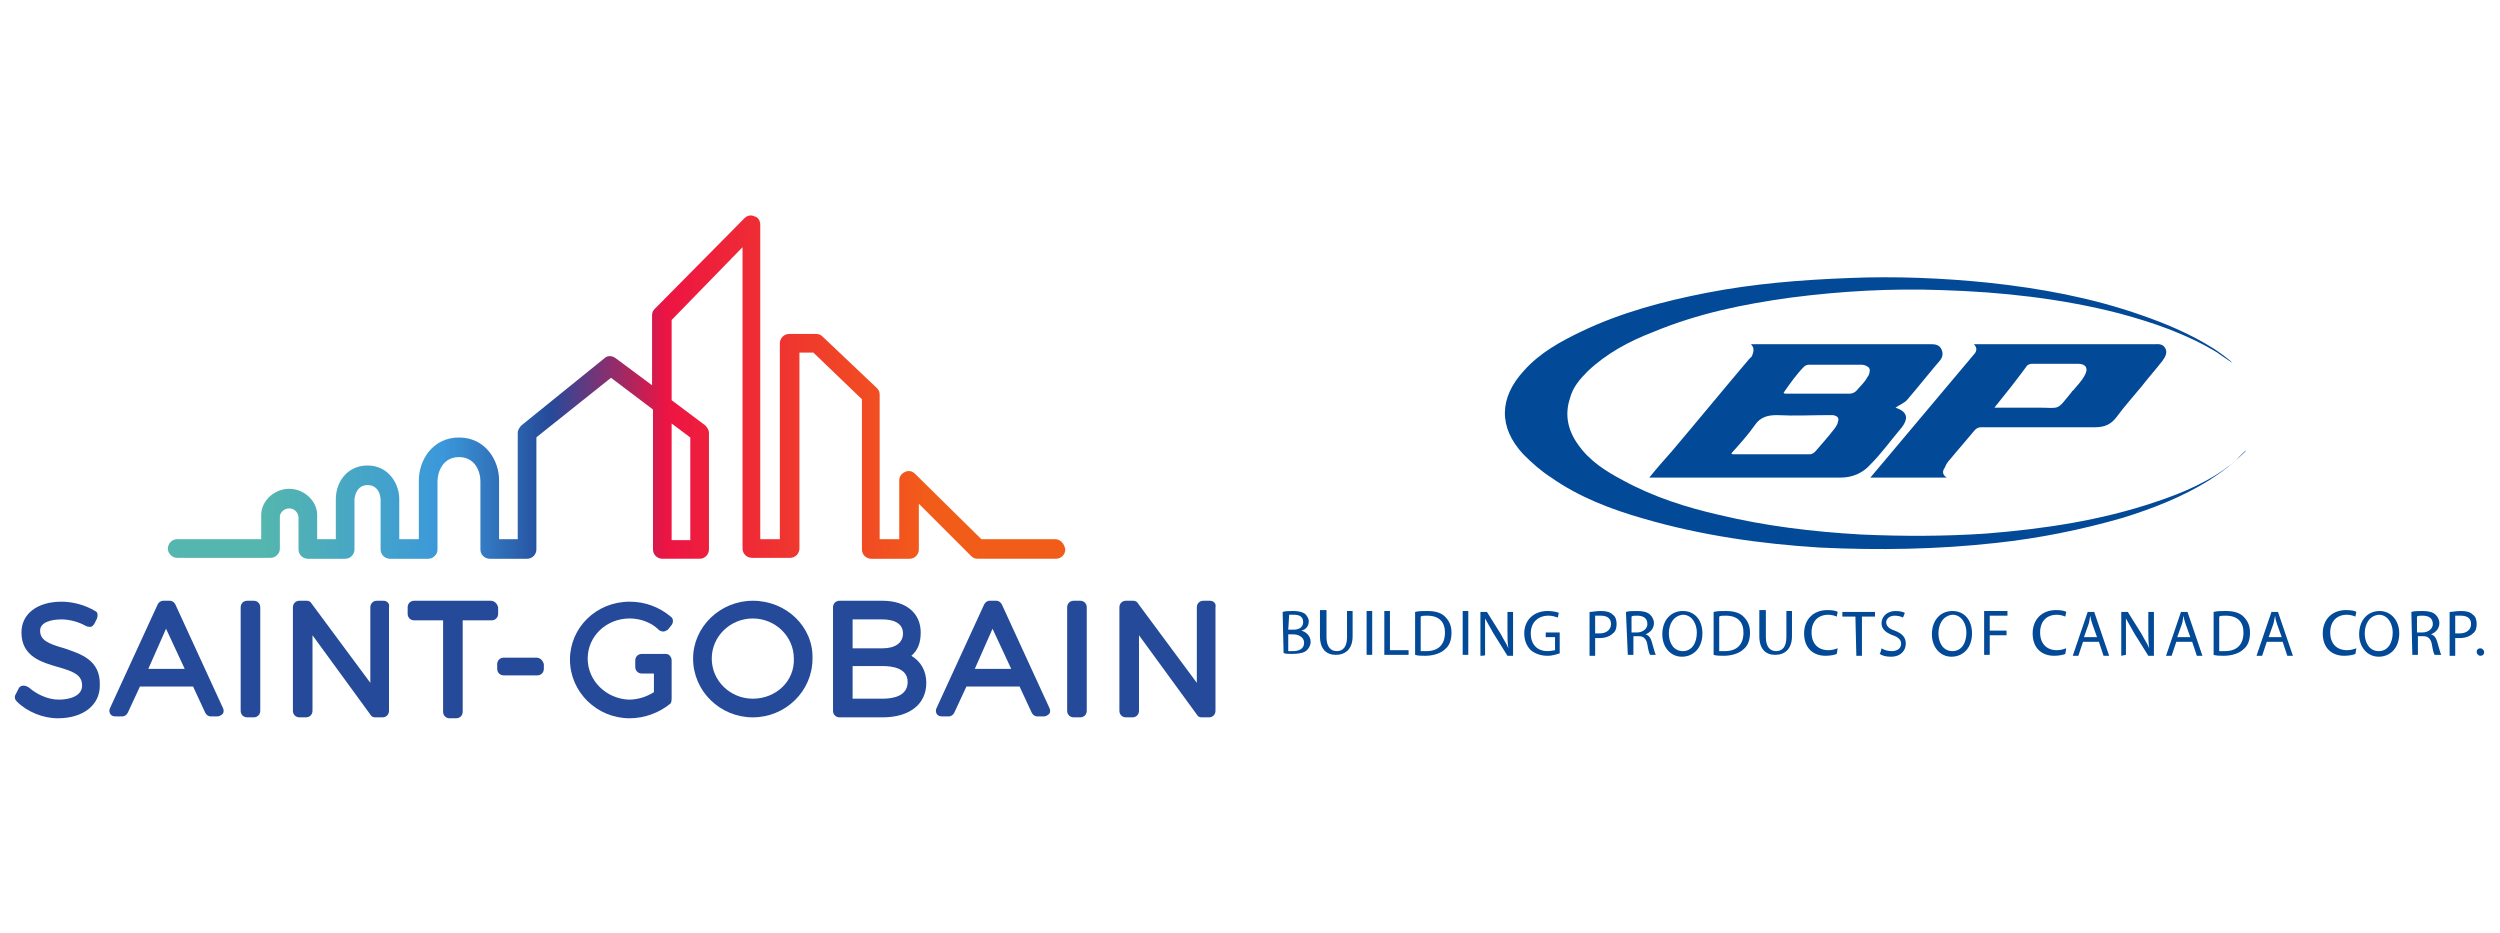 <?xml version="1.0" encoding="utf-8"?>
<!-- Generator: Adobe Illustrator 27.5.0, SVG Export Plug-In . SVG Version: 6.00 Build 0)  -->
<svg version="1.1" id="R2-_2" xmlns="http://www.w3.org/2000/svg" xmlns:xlink="http://www.w3.org/1999/xlink" x="0px" y="0px"
	 viewBox="0 0 268 100" style="enable-background:new 0 0 268 100;" xml:space="preserve">
<style type="text/css">
	.st0{fill:#254A9A;}
	.st1{fill:url(#path2982_00000087406948578537032670000010050086779804189630_);}
	.st2{fill:#024997;}
</style>
<g id="layer1">
	<g id="g3304">
		<g id="g2906">
			<path id="path2908" class="st0" d="M6.9,69.5c-1.8-0.5-2.6-0.9-2.6-1.9c0-0.9,1.2-1.2,2.3-1.2c0.9,0,1.9,0.3,2.6,0.7
				c0.2,0.1,0.4,0.1,0.5,0.1c0.2,0,0.3-0.2,0.4-0.3l0.3-0.6c0.1-0.3,0.1-0.7-0.2-0.8c-1-0.6-2.3-1-3.6-1c-2.6,0-4.3,1.3-4.3,3.3
				c0,2.6,2.2,3.2,3.9,3.7c1.8,0.5,2.6,0.9,2.6,2c0,1.1-1.3,1.5-2.5,1.5c-1.2,0-2.4-0.6-3.2-1.3c-0.2-0.1-0.3-0.2-0.6-0.2
				c-0.2,0-0.4,0.1-0.5,0.3l-0.3,0.6c-0.2,0.3-0.1,0.6,0.1,0.8c1.1,1.1,2.8,1.8,4.4,1.8c2.7,0,4.5-1.4,4.5-3.5
				C10.8,70.7,8.6,70.1,6.9,69.5"/>
		</g>
		<g id="g2910">
			<path id="path2912" class="st0" d="M18.8,64.8c-0.1-0.2-0.3-0.4-0.6-0.4h-0.7c-0.3,0-0.5,0.2-0.6,0.4l-5.1,11.1
				c-0.1,0.2-0.1,0.4,0,0.6c0.1,0.2,0.3,0.3,0.6,0.3h0.7c0.3,0,0.5-0.2,0.6-0.4l1.3-2.8h5.7l1.3,2.8c0.1,0.2,0.3,0.4,0.6,0.4h0.7
				c0.2,0,0.4-0.1,0.6-0.3c0.1-0.2,0.1-0.4,0-0.6L18.8,64.8L18.8,64.8z M15.9,71.7l1.9-4.3l2,4.3H15.9"/>
		</g>
		<g id="g2914">
			<path id="path2916" class="st0" d="M27.2,64.4h-0.7c-0.4,0-0.7,0.3-0.7,0.7v11.1c0,0.4,0.3,0.7,0.7,0.7h0.7
				c0.4,0,0.7-0.3,0.7-0.7V65.1C27.9,64.7,27.6,64.4,27.2,64.4"/>
		</g>
		<g id="g2918">
			<path id="path2920" class="st0" d="M41.1,64.4h-0.7c-0.4,0-0.7,0.3-0.7,0.7v8.1l-6.3-8.5c-0.1-0.2-0.3-0.3-0.5-0.3h-0.8
				c-0.4,0-0.7,0.3-0.7,0.7v11.1c0,0.4,0.3,0.7,0.7,0.7h0.7c0.4,0,0.7-0.3,0.7-0.7v-8.1l6.2,8.5c0.1,0.2,0.3,0.3,0.5,0.3h0.8
				c0.4,0,0.7-0.3,0.7-0.7V65.1C41.8,64.7,41.5,64.4,41.1,64.4"/>
		</g>
		<g id="g2922">
			<path id="path2924" class="st0" d="M52.6,64.4h-8.2c-0.4,0-0.7,0.3-0.7,0.7v0.7c0,0.4,0.3,0.7,0.7,0.7h3.1v9.8
				c0,0.4,0.3,0.7,0.7,0.7h0.7c0.4,0,0.7-0.3,0.7-0.7v-9.8h3.1c0.4,0,0.7-0.3,0.7-0.7v-0.7C53.3,64.7,53,64.4,52.6,64.4"/>
		</g>
		<g id="g2926">
			<path id="path2928" class="st0" d="M57.5,70.5H54c-0.4,0-0.7,0.3-0.7,0.7v0.5c0,0.4,0.3,0.7,0.7,0.7h3.6c0.4,0,0.7-0.3,0.7-0.7
				v-0.5C58.2,70.8,57.9,70.5,57.5,70.5"/>
		</g>
		<g id="g2930">
			<path id="path2932" class="st0" d="M71.4,70.1h-0.6c0,0,0,0,0,0h-2c-0.4,0-0.7,0.3-0.7,0.7v0.7c0,0.4,0.3,0.7,0.7,0.7h1.3v2
				c-0.8,0.5-1.7,0.8-2.7,0.8C65,74.9,63,73,63,70.6c0-2.4,2-4.3,4.5-4.3c1.1,0,2.3,0.4,3.1,1.2c0.1,0.1,0.3,0.2,0.5,0.2
				c0.2,0,0.3-0.1,0.5-0.2l0.4-0.5c0.2-0.3,0.2-0.7-0.1-0.9c-1.2-1-2.7-1.6-4.4-1.6c-3.6,0-6.4,2.8-6.4,6.2c0,3.5,2.9,6.3,6.4,6.3
				c1.6,0,3.2-0.6,4.4-1.6C72,75.2,72,75,72,74.8v-4C72,70.4,71.7,70.1,71.4,70.1"/>
		</g>
		<g id="g2934">
			<path id="path2936" class="st0" d="M80.7,64.4c-3.5,0-6.4,2.8-6.4,6.2c0,3.5,2.9,6.3,6.4,6.3s6.4-2.8,6.4-6.3
				C87.2,67.2,84.3,64.4,80.7,64.4 M80.7,74.9c-2.4,0-4.4-1.9-4.4-4.3c0-2.4,2-4.3,4.4-4.3c2.4,0,4.4,1.9,4.4,4.3
				C85.2,73,83.2,74.9,80.7,74.9"/>
		</g>
		<g id="g2938">
			<path id="path2940" class="st0" d="M97.7,70.3c0.7-0.6,1-1.4,1-2.5c0-2.1-1.6-3.4-4.1-3.4h-4.6c-0.4,0-0.7,0.3-0.7,0.7v11.1
				c0,0.4,0.3,0.7,0.7,0.7h4.6c2.9,0,4.7-1.4,4.7-3.7C99.3,71.9,98.7,70.9,97.7,70.3 M94.6,69.5h-3.2v-3.1h3.2c1,0,2.2,0.3,2.2,1.5
				C96.8,68.9,96,69.5,94.6,69.5 M91.4,71.4h3.2c1,0,2.7,0.2,2.7,1.7c0,1.5-1.5,1.8-2.7,1.8h-3.2V71.4"/>
		</g>
		<g id="g2942">
			<path id="path2944" class="st0" d="M107.4,64.8c-0.1-0.2-0.3-0.4-0.6-0.4h-0.7c-0.3,0-0.5,0.2-0.6,0.4l-5.1,11.1
				c-0.1,0.2-0.1,0.4,0,0.6c0.1,0.2,0.3,0.3,0.6,0.3h0.7c0.3,0,0.5-0.2,0.6-0.4l1.3-2.8h5.7l1.3,2.8c0.1,0.2,0.3,0.4,0.6,0.4h0.7
				c0.2,0,0.4-0.1,0.6-0.3c0.1-0.2,0.1-0.4,0-0.6L107.4,64.8L107.4,64.8z M104.5,71.7l1.9-4.3l2,4.3H104.5"/>
		</g>
		<g id="g2946">
			<path id="path2948" class="st0" d="M115.8,64.4h-0.7c-0.4,0-0.7,0.3-0.7,0.7v11.1c0,0.4,0.3,0.7,0.7,0.7h0.7
				c0.4,0,0.7-0.3,0.7-0.7V65.1C116.5,64.7,116.2,64.4,115.8,64.4"/>
		</g>
		<g id="g2950">
			<path id="path2952" class="st0" d="M129.7,64.4h-0.7c-0.4,0-0.7,0.3-0.7,0.7v8.1l-6.3-8.5c-0.1-0.2-0.3-0.3-0.5-0.3h-0.8
				c-0.4,0-0.7,0.3-0.7,0.7v11.1c0,0.4,0.3,0.7,0.7,0.7h0.7c0.4,0,0.7-0.3,0.7-0.7v-8.1l6.2,8.5c0.1,0.2,0.3,0.3,0.5,0.3h0.8
				c0.4,0,0.7-0.3,0.7-0.7V65.1C130.4,64.7,130.1,64.4,129.7,64.4"/>
		</g>
		<g id="g2954">
			<g id="g2956">
				<g id="g2962">
					<g id="g2964">
						
							<linearGradient id="path2982_00000142145428656157626460000014292211415549825950_" gradientUnits="userSpaceOnUse" x1="-1637.164" y1="122.716" x2="-1636.41" y2="122.716" gradientTransform="matrix(128.176 0 0 128.176 209862.906 -15687.743)">
							<stop  offset="0" style="stop-color:#54B6AE"/>
							<stop  offset="0.1" style="stop-color:#54B6AE"/>
							<stop  offset="0.3" style="stop-color:#3B98DA"/>
							<stop  offset="0.42" style="stop-color:#254A9A"/>
							<stop  offset="0.55" style="stop-color:#ED1443"/>
							<stop  offset="0.84" style="stop-color:#F25C19"/>
							<stop  offset="1" style="stop-color:#F25C19"/>
						</linearGradient>
						<path id="path2982" style="fill:url(#path2982_00000142145428656157626460000014292211415549825950_);" d="M74,46.9v11h-2
							V45.4L74,46.9z M113.1,57.8h-7.9l-0.1-0.1l-7-6.9c-0.3-0.3-0.7-0.4-1.1-0.2c-0.4,0.2-0.6,0.5-0.6,0.9v6.3h-2.1V42.3
							c0-0.3-0.1-0.5-0.3-0.7l-5.8-5.5c-0.2-0.2-0.4-0.3-0.7-0.3h-2.9c-0.6,0-1,0.5-1,1v21h-2.1V24.1c0-0.4-0.2-0.8-0.6-0.9
							c-0.4-0.2-0.8-0.1-1.1,0.2l-9.6,9.7c-0.2,0.2-0.3,0.4-0.3,0.7v7.5l-3.9-2.9c-0.4-0.3-0.9-0.3-1.2,0l-8.9,7.2
							c-0.2,0.2-0.4,0.5-0.4,0.8v11.4h-2v-6.3c0-2.2-1.5-4.6-4.3-4.6c-2.8,0-4.3,2.4-4.3,4.6v6.3l-2.1,0v-4.3c0-1.7-1.2-3.6-3.4-3.6
							s-3.4,1.8-3.4,3.6v4.3l-2,0l0-0.2c0-0.9,0-2,0-2.4c0-1.5-1.4-2.8-3-2.8s-3,1.3-3,2.8v2.6l-9,0c-0.6,0-1,0.5-1,1
							c0,0.3,0.1,0.5,0.3,0.7s0.4,0.3,0.7,0.3l10,0c0.3,0,0.5-0.1,0.7-0.3c0.2-0.2,0.3-0.4,0.3-0.7v-3.4c0-0.4,0.4-0.9,1-0.9
							c0.6,0,1,0.5,1,1c0,0.3,0,3.4,0,3.4c0,0.6,0.5,1,1,1l4,0c0.6,0,1-0.5,1-1v-5.3c0-0.5,0.3-1.6,1.4-1.6s1.4,1,1.4,1.6v5.3
							c0,0.6,0.5,1,1,1l4.1,0c0.3,0,0.5-0.1,0.7-0.3s0.3-0.4,0.3-0.7v-7.3c0-0.9,0.5-2.6,2.3-2.6c1.7,0,2.3,1.5,2.3,2.6v7.3
							c0,0.6,0.5,1,1,1h4c0.6,0,1-0.5,1-1v-12l0.1-0.1l7.9-6.3l4.5,3.4v15c0,0.6,0.5,1,1,1h4c0.6,0,1-0.5,1-1V46.4
							c0-0.3-0.2-0.6-0.4-0.8L72,42.9v-8.6l0.1-0.1l7.5-7.7v32.3c0,0.6,0.5,1,1,1h4.1c0.6,0,1-0.5,1-1v-21h1.5l0.1,0.1l5.1,4.9v16.1
							c0,0.6,0.5,1,1,1h4.1c0.6,0,1-0.5,1-1V54l5.6,5.6c0.2,0.2,0.4,0.3,0.7,0.3h8.4c0.6,0,1-0.5,1-1
							C114.1,58.3,113.7,57.8,113.1,57.8"/>
					</g>
				</g>
			</g>
		</g>
	</g>
</g>
<g>
	<g>
		<path class="st2" d="M137.5,65.6c0.3-0.1,0.7-0.1,1.1-0.1c0.6,0,1,0.1,1.3,0.3c0.2,0.2,0.4,0.5,0.4,0.8c0,0.5-0.3,0.9-0.8,1v0
			c0.4,0.1,1,0.5,1,1.2c0,0.4-0.2,0.7-0.4,0.9c-0.3,0.3-0.9,0.4-1.6,0.4c-0.4,0-0.7,0-0.9-0.1L137.5,65.6L137.5,65.6z M138.1,67.5
			h0.6c0.6,0,1-0.3,1-0.8c0-0.6-0.4-0.8-1-0.8c-0.3,0-0.4,0-0.5,0L138.1,67.5L138.1,67.5z M138.1,69.8c0.1,0,0.3,0,0.5,0
			c0.6,0,1.2-0.2,1.2-0.9c0-0.6-0.6-0.9-1.2-0.9h-0.5V69.8z"/>
		<path class="st2" d="M142.2,65.5v2.8c0,1.1,0.5,1.5,1.1,1.5c0.7,0,1.1-0.5,1.1-1.5v-2.8h0.6v2.7c0,1.4-0.8,2-1.8,2
			c-1,0-1.7-0.6-1.7-2v-2.8H142.2L142.2,65.5z"/>
		<path class="st2" d="M147.1,65.5v4.7h-0.6v-4.7H147.1z"/>
		<path class="st2" d="M148.4,65.5h0.6v4.2h2v0.5h-2.6L148.4,65.5L148.4,65.5z"/>
		<path class="st2" d="M151.7,65.6c0.4-0.1,0.8-0.1,1.3-0.1c0.9,0,1.5,0.2,1.9,0.6c0.4,0.4,0.7,0.9,0.7,1.7c0,0.8-0.2,1.4-0.7,1.8
			c-0.4,0.4-1.2,0.7-2.1,0.7c-0.4,0-0.8,0-1.1-0.1L151.7,65.6L151.7,65.6z M152.3,69.8c0.2,0,0.4,0,0.6,0c1.3,0,2-0.7,2-2
			c0-1.1-0.6-1.8-1.9-1.8c-0.3,0-0.6,0-0.7,0.1C152.3,66.1,152.3,69.8,152.3,69.8z"/>
		<path class="st2" d="M157.4,65.5v4.7h-0.6v-4.7H157.4z"/>
		<path class="st2" d="M158.7,70.3v-4.7h0.7l1.5,2.4c0.3,0.6,0.6,1,0.8,1.5l0,0c-0.1-0.6-0.1-1.2-0.1-1.9v-2h0.6v4.7h-0.6l-1.5-2.4
			c-0.3-0.5-0.6-1.1-0.9-1.6l0,0c0,0.6,0,1.2,0,1.9v2C159.3,70.3,158.7,70.3,158.7,70.3z"/>
		<path class="st2" d="M167.3,70c-0.3,0.1-0.8,0.3-1.4,0.3c-0.7,0-1.3-0.2-1.8-0.6c-0.4-0.4-0.7-1-0.7-1.8c0-1.4,1-2.4,2.5-2.4
			c0.5,0,1,0.1,1.2,0.2l-0.1,0.5c-0.3-0.1-0.6-0.2-1-0.2c-1.1,0-1.9,0.7-1.9,1.9c0,1.2,0.7,1.9,1.8,1.9c0.4,0,0.7-0.1,0.8-0.1v-1.4
			h-1v-0.5h1.5V70L167.3,70z"/>
		<path class="st2" d="M170.4,65.6c0.3,0,0.7-0.1,1.2-0.1c0.6,0,1,0.1,1.3,0.4c0.3,0.2,0.4,0.6,0.4,1c0,0.4-0.1,0.8-0.4,1
			c-0.3,0.3-0.8,0.5-1.4,0.5c-0.2,0-0.3,0-0.5,0v1.9h-0.6L170.4,65.6L170.4,65.6z M171,67.9c0.1,0,0.3,0,0.5,0c0.7,0,1.2-0.4,1.2-1
			c0-0.6-0.4-0.9-1.1-0.9c-0.3,0-0.5,0-0.6,0L171,67.9L171,67.9z"/>
		<path class="st2" d="M174.3,65.6c0.3-0.1,0.7-0.1,1.2-0.1c0.6,0,1.1,0.1,1.4,0.4c0.2,0.2,0.4,0.5,0.4,0.9c0,0.6-0.4,1-0.9,1.2v0
			c0.4,0.1,0.6,0.5,0.7,0.9c0.2,0.7,0.3,1.1,0.4,1.3h-0.6c-0.1-0.1-0.2-0.5-0.3-1.1c-0.1-0.6-0.4-0.9-0.9-0.9h-0.6v2h-0.6
			L174.3,65.6L174.3,65.6z M174.9,67.8h0.6c0.6,0,1.1-0.4,1.1-0.9c0-0.6-0.4-0.9-1.1-0.9c-0.3,0-0.5,0-0.6,0.1L174.9,67.8
			L174.9,67.8z"/>
		<path class="st2" d="M182.5,67.9c0,1.6-1,2.5-2.2,2.5c-1.2,0-2.1-1-2.1-2.4c0-1.5,0.9-2.5,2.2-2.5
			C181.7,65.5,182.5,66.5,182.5,67.9L182.5,67.9z M178.9,67.9c0,1,0.5,1.9,1.5,1.9c1,0,1.5-0.9,1.5-2c0-0.9-0.5-1.9-1.5-1.9
			C179.4,66,178.9,66.9,178.9,67.9L178.9,67.9z"/>
		<path class="st2" d="M183.7,65.6c0.4-0.1,0.8-0.1,1.3-0.1c0.9,0,1.5,0.2,1.9,0.6c0.4,0.4,0.7,0.9,0.7,1.7c0,0.8-0.2,1.4-0.7,1.8
			c-0.4,0.4-1.2,0.7-2.1,0.7c-0.4,0-0.8,0-1.1-0.1V65.6z M184.3,69.8c0.2,0,0.4,0,0.6,0c1.3,0,2-0.7,2-2c0-1.1-0.6-1.8-1.9-1.8
			c-0.3,0-0.6,0-0.7,0.1C184.3,66.1,184.3,69.8,184.3,69.8z"/>
		<path class="st2" d="M189.3,65.5v2.8c0,1.1,0.5,1.5,1.1,1.5c0.7,0,1.1-0.5,1.1-1.5v-2.8h0.6v2.7c0,1.4-0.8,2-1.8,2
			c-1,0-1.7-0.6-1.7-2v-2.8H189.3z"/>
		<path class="st2" d="M196.9,70.1c-0.2,0.1-0.7,0.2-1.2,0.2c-1.3,0-2.3-0.8-2.3-2.4c0-1.5,1-2.5,2.5-2.5c0.6,0,1,0.1,1.1,0.2
			l-0.1,0.5c-0.2-0.1-0.6-0.2-0.9-0.2c-1.1,0-1.8,0.7-1.8,1.9c0,1.2,0.7,1.9,1.8,1.9c0.4,0,0.7-0.1,1-0.2L196.9,70.1z"/>
		<path class="st2" d="M198.9,66.1h-1.4v-0.5h3.5v0.5h-1.4v4.2h-0.6L198.9,66.1L198.9,66.1z"/>
		<path class="st2" d="M201.7,69.5c0.3,0.2,0.7,0.3,1.1,0.3c0.6,0,1-0.3,1-0.8c0-0.4-0.3-0.7-0.9-0.9c-0.8-0.3-1.2-0.7-1.2-1.3
			c0-0.7,0.6-1.3,1.5-1.3c0.5,0,0.8,0.1,1,0.2l-0.2,0.5c-0.2-0.1-0.5-0.2-0.9-0.2c-0.6,0-0.9,0.4-0.9,0.7c0,0.4,0.3,0.7,0.9,0.9
			c0.8,0.3,1.2,0.7,1.2,1.4c0,0.7-0.5,1.4-1.6,1.4c-0.5,0-0.9-0.1-1.2-0.3C201.6,70,201.7,69.5,201.7,69.5z"/>
		<path class="st2" d="M211.4,67.9c0,1.6-1,2.5-2.2,2.5c-1.2,0-2.1-1-2.1-2.4c0-1.5,0.9-2.5,2.2-2.5
			C210.6,65.5,211.4,66.5,211.4,67.9z M207.8,67.9c0,1,0.5,1.9,1.5,1.9c1,0,1.5-0.9,1.5-2c0-0.9-0.5-1.9-1.5-1.9
			C208.3,66,207.8,66.9,207.8,67.9z"/>
		<path class="st2" d="M212.7,65.5h2.5v0.5h-1.9v1.6h1.8v0.5h-1.8v2.1h-0.6V65.5z"/>
		<path class="st2" d="M221.4,70.1c-0.2,0.1-0.7,0.2-1.2,0.2c-1.3,0-2.3-0.8-2.3-2.4c0-1.5,1-2.5,2.5-2.5c0.6,0,1,0.1,1.1,0.2
			l-0.1,0.5c-0.2-0.1-0.6-0.2-0.9-0.2c-1.1,0-1.8,0.7-1.8,1.9c0,1.2,0.7,1.9,1.8,1.9c0.4,0,0.7-0.1,1-0.2L221.4,70.1z"/>
		<path class="st2" d="M223.3,68.8l-0.5,1.5h-0.6l1.6-4.7h0.7l1.6,4.7h-0.6l-0.5-1.5H223.3L223.3,68.8z M224.8,68.3l-0.5-1.4
			c-0.1-0.3-0.2-0.6-0.2-0.9h0c-0.1,0.3-0.1,0.6-0.2,0.9l-0.5,1.4L224.8,68.3L224.8,68.3z"/>
		<path class="st2" d="M227.4,70.3v-4.7h0.7l1.5,2.4c0.3,0.6,0.6,1,0.8,1.5l0,0c-0.1-0.6-0.1-1.2-0.1-1.9v-2h0.6v4.7h-0.6l-1.5-2.4
			c-0.3-0.5-0.6-1.1-0.9-1.6l0,0c0,0.6,0,1.2,0,1.9v2L227.4,70.3L227.4,70.3z"/>
		<path class="st2" d="M233.3,68.8l-0.5,1.5h-0.6l1.6-4.7h0.7l1.6,4.7h-0.6l-0.5-1.5H233.3L233.3,68.8z M234.8,68.3l-0.5-1.4
			c-0.1-0.3-0.2-0.6-0.2-0.9h0c-0.1,0.3-0.1,0.6-0.2,0.9l-0.5,1.4L234.8,68.3L234.8,68.3z"/>
		<path class="st2" d="M237.3,65.6c0.4-0.1,0.8-0.1,1.3-0.1c0.9,0,1.5,0.2,1.9,0.6c0.4,0.4,0.7,0.9,0.7,1.7c0,0.8-0.2,1.4-0.7,1.8
			c-0.4,0.4-1.2,0.7-2.1,0.7c-0.4,0-0.8,0-1.1-0.1V65.6z M237.9,69.8c0.2,0,0.4,0,0.6,0c1.3,0,2-0.7,2-2c0-1.1-0.6-1.8-1.9-1.8
			c-0.3,0-0.6,0-0.7,0.1C237.9,66.1,237.9,69.8,237.9,69.8z"/>
		<path class="st2" d="M243,68.8l-0.5,1.5h-0.6l1.6-4.7h0.7l1.6,4.7h-0.6l-0.5-1.5H243L243,68.8z M244.6,68.3l-0.5-1.4
			c-0.1-0.3-0.2-0.6-0.2-0.9h0c-0.1,0.3-0.1,0.6-0.2,0.9l-0.5,1.4L244.6,68.3L244.6,68.3z"/>
		<path class="st2" d="M252.5,70.1c-0.2,0.1-0.7,0.2-1.2,0.2c-1.3,0-2.3-0.8-2.3-2.4c0-1.5,1-2.5,2.5-2.5c0.6,0,1,0.1,1.1,0.2
			l-0.1,0.5c-0.2-0.1-0.6-0.2-0.9-0.2c-1.1,0-1.8,0.7-1.8,1.9c0,1.2,0.7,1.9,1.8,1.9c0.4,0,0.7-0.1,1-0.2L252.5,70.1z"/>
		<path class="st2" d="M257.2,67.9c0,1.6-1,2.5-2.2,2.5c-1.2,0-2.1-1-2.1-2.4c0-1.5,0.9-2.5,2.2-2.5
			C256.3,65.5,257.2,66.5,257.2,67.9z M253.5,67.9c0,1,0.5,1.9,1.5,1.9c1,0,1.5-0.9,1.5-2c0-0.9-0.5-1.9-1.5-1.9
			C254,66,253.5,66.9,253.5,67.9L253.5,67.9z"/>
		<path class="st2" d="M258.5,65.6c0.3-0.1,0.7-0.1,1.2-0.1c0.6,0,1.1,0.1,1.4,0.4c0.2,0.2,0.4,0.5,0.4,0.9c0,0.6-0.4,1-0.9,1.2v0
			c0.4,0.1,0.6,0.5,0.7,0.9c0.2,0.7,0.3,1.1,0.4,1.3H261c-0.1-0.1-0.2-0.5-0.3-1.1c-0.1-0.6-0.4-0.9-0.9-0.9h-0.6v2h-0.6L258.5,65.6
			L258.5,65.6z M259.1,67.8h0.6c0.6,0,1.1-0.4,1.1-0.9c0-0.6-0.4-0.9-1.1-0.9c-0.3,0-0.5,0-0.6,0.1V67.8z"/>
		<path class="st2" d="M262.6,65.6c0.3,0,0.7-0.1,1.2-0.1c0.6,0,1,0.1,1.3,0.4c0.3,0.2,0.4,0.6,0.4,1c0,0.4-0.1,0.8-0.4,1
			c-0.3,0.3-0.8,0.5-1.4,0.5c-0.2,0-0.3,0-0.5,0v1.9h-0.6V65.6z M263.2,67.9c0.1,0,0.3,0,0.5,0c0.7,0,1.2-0.4,1.2-1
			c0-0.6-0.4-0.9-1.1-0.9c-0.3,0-0.5,0-0.6,0V67.9z"/>
		<path class="st2" d="M265.5,69.9c0-0.3,0.2-0.4,0.4-0.4s0.4,0.2,0.4,0.4c0,0.3-0.2,0.4-0.4,0.4C265.7,70.3,265.5,70.1,265.5,69.9z
			"/>
	</g>
	<path class="st2" d="M239.4,49.6c-0.8,0.7-1.7,1.3-2.6,1.9c-2.9,1.8-6,3-9.2,4c-4.5,1.3-9,2.2-13.6,2.7c-6.3,0.7-12.6,0.8-18.9,0.5
		c-6.4-0.4-12.7-1.3-18.9-3.1c-3.5-1-6.9-2.3-9.9-4.4c-1.1-0.7-2.1-1.6-3-2.5c-2.7-2.9-2.6-6.1,0.1-9c1.7-1.9,3.9-3.1,6.2-4.2
		c4.2-2,8.7-3.2,13.3-4.1c5.1-1,10.2-1.4,15.4-1.6c4.9-0.2,9.9,0,14.8,0.5c5.6,0.6,11.1,1.6,16.5,3.5c2.6,0.9,5.2,2,7.6,3.5
		c0.2,0.1,1.9,1.3,2.1,1.6c0,0-1.5-1-1.6-1.1c-3.3-2-6.8-3.2-10.5-4.2c-6.2-1.6-12.6-2.3-19-2.5c-5.4-0.2-10.8,0.1-16.2,0.8
		c-5.1,0.7-10,1.7-14.8,3.7c-2.6,1-5,2.3-7,4.2c-0.8,0.8-1.6,1.7-1.9,2.9c-0.6,1.8-0.2,3.5,0.9,5c1.2,1.7,2.9,2.8,4.8,3.8
		c3.3,1.8,6.8,2.9,10.3,3.7c5,1.2,10,1.8,15.2,2.1c4.5,0.2,8.9,0.2,13.4-0.1c6.2-0.5,12.3-1.4,18.2-3.4c3-1,5.8-2.2,8.3-4.2
		c0.8-0.7,1.4-1.3,1.4-1.3C240.6,48.3,239.6,49.5,239.4,49.6L239.4,49.6z"/>
	<path class="st2" d="M187.7,36.9c2.1,0,4.2,0,6.3,0c4.1,0,8.3,0,12.4,0c0.2,0,0.5,0,0.7,0c0.4,0,0.8,0.1,1,0.5
		c0.2,0.4,0.2,0.8-0.1,1.2c-1.2,1.4-2.3,2.8-3.5,4.2c-0.3,0.4-0.9,0.6-1.3,0.9c1.2,0.4,1.5,1.1,0.6,2.2c-1.1,1.3-2.1,2.7-3.3,3.9
		c-0.8,0.9-1.9,1.4-3.2,1.4c-6.7,0-13.4,0-20.2,0c-0.1,0-0.1,0-0.3,0c0.8-1,1.6-1.9,2.4-2.8c2.8-3.3,5.5-6.6,8.3-9.9
		c0.1-0.1,0.2-0.2,0.3-0.3C188,37.7,188.1,37.3,187.7,36.9L187.7,36.9z M185.6,48.6c0.1,0.1,0.1,0.1,0.2,0.1c2.7,0,5.5,0,8.2,0
		c0.2,0,0.4-0.1,0.6-0.3c0.7-0.8,1.4-1.6,2.1-2.5c0.1-0.2,0.3-0.4,0.3-0.6c0.2-0.5,0-0.7-0.5-0.8c-0.2,0-0.4,0-0.5,0
		c-1.8,0-3.6,0.1-5.5,0c-1,0-1.8,0.2-2.4,1.1C187.4,46.6,186.5,47.6,185.6,48.6L185.6,48.6z M191.2,42.1c0.1,0.1,0.1,0.1,0.2,0.1
		c2.3,0,4.6,0,6.9,0c0.2,0,0.5-0.1,0.7-0.3c0.4-0.5,0.9-0.9,1.2-1.5c0.2-0.2,0.3-0.7,0.2-0.9c-0.1-0.2-0.5-0.4-0.8-0.4
		c-1.9,0-3.8,0-5.7,0c-0.2,0-0.4,0.1-0.5,0.2C192.6,40.1,191.9,41.1,191.2,42.1L191.2,42.1z"/>
	<path class="st2" d="M208.7,51.2h-8.2c0.6-0.7,1.1-1.3,1.6-1.9c3.2-3.8,6.3-7.5,9.5-11.3c0.3-0.3,0.4-0.7,0-1.1c0.8,0,1.5,0,2.2,0
		c5.7,0,11.4,0,17.1,0c0.4,0,0.9-0.1,1.2,0.4c0.3,0.5,0,1-0.3,1.4c-0.7,0.9-1.5,1.8-2.2,2.7c-0.9,1.1-1.9,2.2-2.7,3.3
		c-0.6,0.8-1.3,1.1-2.3,1.1c-1.6,0-3.1,0-4.7,0c-2.5,0-5,0-7.5,0c-0.3,0-0.5,0.1-0.7,0.3c-0.9,1.1-1.8,2.1-2.7,3.2
		c-0.2,0.2-0.4,0.5-0.5,0.8C208.2,50.5,208.2,50.9,208.7,51.2L208.7,51.2z M213.8,43.7c0.3,0,0.4,0,0.6,0c1.4,0,2.7,0,4.1,0
		c2.4,0,1.9,0.4,3.6-1.7c0-0.1,0.1-0.1,0.1-0.1c0.5-0.6,1-1.1,1.3-1.7c0.4-0.7,0.1-1.2-0.7-1.2c-1.7,0-3.3,0-5,0
		c-0.2,0-0.4,0.1-0.5,0.2C216.2,40.7,215.1,42.1,213.8,43.7L213.8,43.7z"/>
</g>
</svg>
